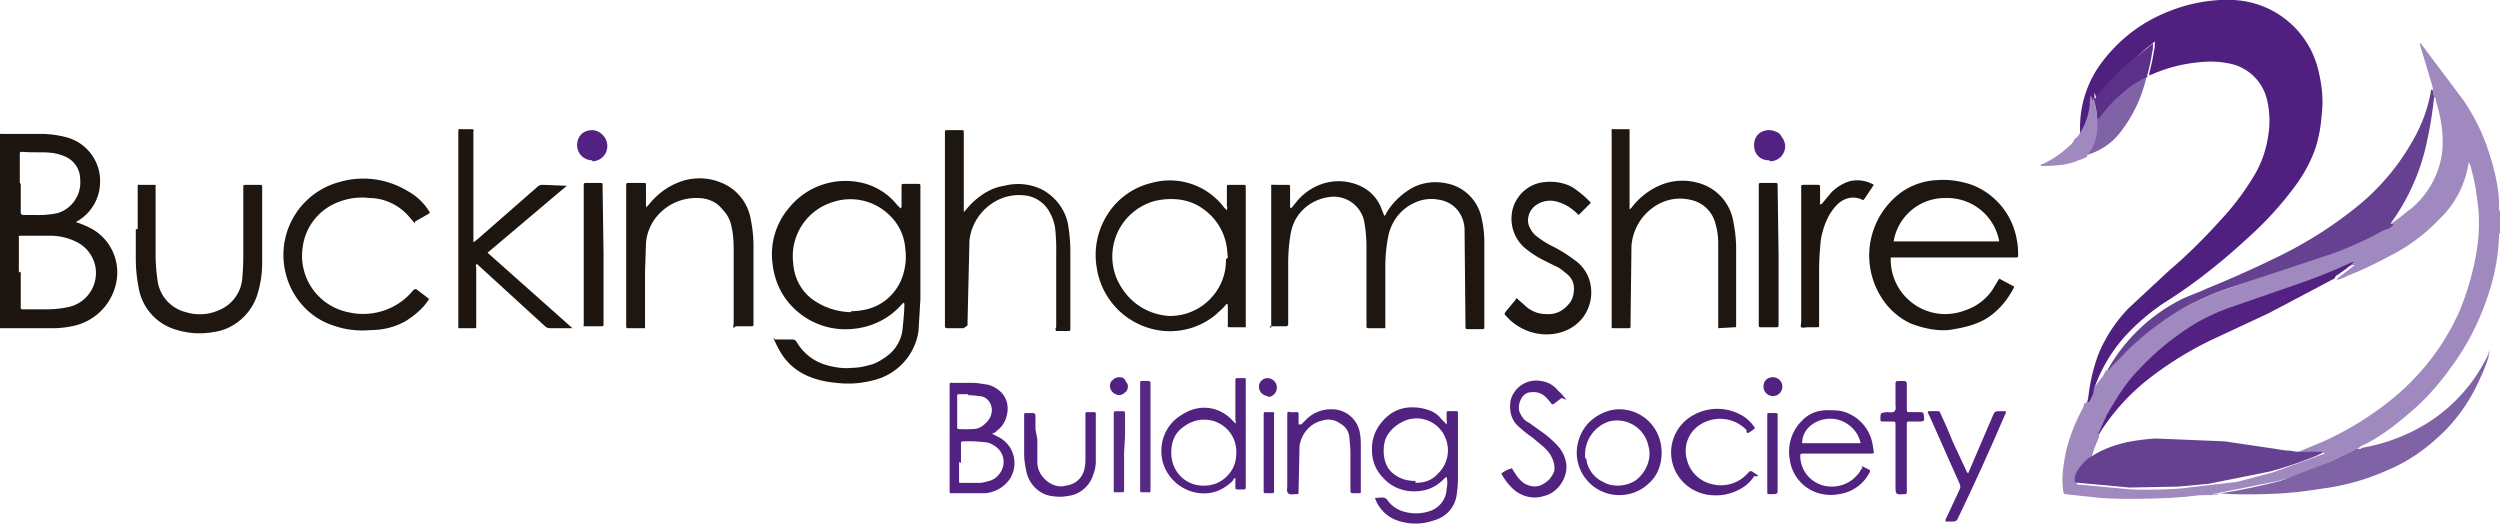 <svg xmlns="http://www.w3.org/2000/svg" width="265.1" height="55.7"><path d="M258 9.7c0-.4-.1-.7-.2-1l-1.2-4c0 0 0-.1 0-.1.1 0 .1 0 .1 0l4.5 6a21 21 0 0 1 2.8 5.8 22 22 0 0 1 .9 3.8 13.5 13.5 0 0 1 .1 1.9c0 .1 0 .2.1.3v2.3c-.1.1-.1.2-.1.3a22 22 0 0 1-1.3 6.7 26.5 26.5 0 0 1-3.9 7.4c-1 1.4-2.2 2.8-3.5 4-1.7 1.5-3.5 3-5.5 4-.3.1-.6.3-.8.5.1.1.1 0 .2 0-.1.1-.2.1-.2.1-.2 0-.3 0-.5.1l-2.7 1.3a38 38 0 0 1-5.2 1.9l-7 1.4c.1.1.2 0 .2.1h-.3c-.7 0-1.4 0-2 .1-.3 0-.6.1-1 .1l-1.4.1q-2.2.1-4.4.1-1.5 0-3-.1l-3.7-.4c-.1 0-.2-.1-.2-.2a11.4 11.4 0 0 1-.1-1.6 17 17 0 0 1 .5-3.2 19.3 19.3 0 0 1 1.6-4c.1-.2.2-.4.2-.6.1 0 .2-.1.2-.1a4.8 4.8 0 0 0 .4-.9c.1.1.1 0 .1-.1q.6-1 1.3-1.8c.1-.2.2-.4.3-.6.2 0 .2-.1.3-.2l1-1c1.2-1.2 2.5-2.4 3.8-3.4 1-1 2.3-1.6 3.6-2.3a32.8 32.8 0 0 1 4-1.7l11.4-4a39.2 39.2 0 0 0 5.2-2.4 2.8 2.8 0 0 0 .9-.6c.1.1.2 0 .2-.1.7-.4 1.3-1 2-1.5a9.4 9.4 0 0 0 3.2-5.5 11.2 11.2 0 0 0 0-3.3 15.7 15.7 0 0 0-.6-2.6c0-.2 0-.3-.2-.4-.1-.1 0-.1 0-.2-.1-.2 0-.5-.3-.7zM243 48c.3 0 .6-.1 1-.2l2.4-1a33.8 33.8 0 0 0 6.9-4.2 26.2 26.2 0 0 0 3.9-3.8 24.8 24.8 0 0 0 3.6-5.8c1-2.4 1.7-5 2-7.7.1-1.4.1-2.7-.1-4a20.3 20.3 0 0 0-.6-3.2 3.8 3.8 0 0 0-.3-.9l-.1.5c-.4 2-1.4 4-3 5.5-1.6 1.7-3.4 3-5.4 4a39.8 39.8 0 0 1-4.5 2.1c-.3.2-.7.3-1 .4 0-.1.1-.1.1-.2l1.8-1.4c-.1 0-.1 0-.2 0l-13 4.7a21 21 0 0 0-3.7 1.7c-2.2 1.3-4.2 3-6 5-1.3 1.4-2.5 3-3.4 4.8a17.3 17.3 0 0 0-.8 1.8c0 .1-.1.1 0 .2-.3.7-.6 1.4-.8 2.2 0 .1-.1.2 0 .2-.7.4-1.2 1-1.5 1.8a1.3 1.3 0 0 0-.1.5c0 .4 0 .4.4.4l5.4.5a51.4 51.4 0 0 0 5.2-.1l6-.7 3.8-1 5.5-2c0 0-.1-.1-.2-.1-1 0-2-.1-2.8-.1-.1 0-.2 0-.2-.1z" fill="#a089bf"/><path d="M234.8 0h2a9.7 9.7 0 0 1 9 7.3c.4 1.6.6 3.2.4 4.8-.1 1.3-.3 2.5-.7 3.7a15.3 15.3 0 0 1-2.1 3.9 36 36 0 0 1-4.9 5.4c-2.8 2.6-5.8 5-9 7a22.8 22.8 0 0 0-4.2 3.6c-1.5 1.7-2.6 3.6-3.3 5.7 0 .1 0 .1 0 .2a4.8 4.8 0 0 1-.4.9c-.1.1-.1.2-.2.1a19.2 19.2 0 0 1 1.1-5 15.5 15.5 0 0 1 3.2-4.9l4.3-4c2-1.7 3.8-3.5 5.6-5.5 1.3-1.4 2.5-3 3.5-4.7.7-1.2 1.2-2.6 1.4-4a9.6 9.6 0 0 0-.1-3.9 5.1 5.1 0 0 0-4.2-3.9c-1-.2-2-.2-3-.1a16.1 16.1 0 0 0-4.3 1c-.3.1-.7.3-1 .4 0-.1 0-.1 0-.2.2-.8.4-1.6.5-2.4.1-.3.1-.7.1-1l-1 .8-2.2 2a22.8 22.8 0 0 0-2.5 2.7c-.2.2-.2.5-.5.5-.1-.2-.1-.4-.2-.6v1a7.1 7.1 0 0 1-1.3 3.4c-.1.1-.1.2-.2.2a11.5 11.5 0 0 1 2.6-8.2 16.1 16.1 0 0 1 6.8-5 17 17 0 0 1 5.4-1.2z" fill="#502080"/><path d="M82.2 36H84a.5.5 0 0 1 .5.3 5.3 5.3 0 0 0 3.1 2.4c1 .3 2 .4 2.8.3.8 0 1.5-.2 2.2-.4.5-.2 1-.5 1.4-.8a4.1 4.1 0 0 0 1.7-2.8c.1-1 .2-2 .2-2.8 0 0 0 0-.1-.1l-.2.2c-1.4 1.6-3.4 2.5-5.5 2.6a7.8 7.8 0 0 1-5.8-2.1c-1.4-1.3-2.2-3-2.4-5a7.6 7.6 0 0 1 1.8-5.8 7.7 7.7 0 0 1 6.4-2.8c2 .1 3.8 1 5 2.5l.4.4c.1-.1.1-.2.1-.3v-2c0-.3 0-.3.3-.3h1.4c.2 0 .3 0 .3.2 0 .1 0 .2 0 .3q0 5.8 0 11.7l-.2 3.4a6.3 6.3 0 0 1-4.7 5.2 10.4 10.4 0 0 1-4 .3c-1.2-.1-2.5-.4-3.6-1a6.1 6.1 0 0 1-2.3-2.2 11.2 11.2 0 0 1-.8-1.6zm8-3a6.8 6.8 0 0 0 1.2-.1c2-.3 3.5-1.6 4.2-3.3a6.5 6.5 0 0 0 .4-3.2 5.4 5.4 0 0 0-1.7-3.6 5.9 5.9 0 0 0-5.9-1.4 6 6 0 0 0-4.3 6.4c.1 1.8 1 3.4 2.6 4.3 1 .6 2.3 1 3.6 1z" fill="#1d150f"/><path d="M134.8 34.8v-.4q0-7.2 0-14.4c0-.5-.1-.4.4-.4q.6 0 1.3 0c.3 0 .3 0 .3.3v2c0 .1 0 .1.1.2l.5-.6a6 6 0 0 1 2.8-2 5.5 5.5 0 0 1 4 .2 4.3 4.3 0 0 1 2.2 2.2l.4 1c.1-.1.2-.2.2-.3.7-1.2 1.8-2.2 3-2.8 1.3-.6 2.7-.6 4-.2a4.7 4.7 0 0 1 3.1 3.5 11.5 11.5 0 0 1 .3 2.8v8.7c0 .3 0 .3-.3.3h-1.5c-.2 0-.2-.1-.2-.2l-.1-10.5c-.1-1.4-1-2.7-2.6-3a4.2 4.2 0 0 0-2.9.4c-1.4.7-2.3 2-2.6 3.5a17.3 17.3 0 0 0-.3 3.3v6c0 .2 0 .3 0 .4h-1.8c-.1 0-.2 0-.2-.2V26a15.7 15.7 0 0 0-.2-2.3 3.3 3.3 0 0 0-3.8-2.8c-2 .3-3.6 1.7-4 3.7-.2 1-.3 2.2-.3 3.3v6.5c0 .1-.1.2-.2.2h-1.8z" fill="#1e1711"/><path d="M8.2 23.6a10.1 10.1 0 0 1 1.6.7 5.3 5.3 0 0 1 2.6 5.2 5.9 5.9 0 0 1-4.8 5.1 9.7 9.7 0 0 1-1.9.2H.3c-.1 0-.2 0-.3 0 0-.1 0-.2 0-.4q0-10 0-19.8c0-.5-.1-.4.4-.4h4a10.5 10.5 0 0 1 2.8.4 4.8 4.8 0 0 1 3.4 5c-.1 1.6-1 3-2.3 3.8-.1 0-.1.1-.2.1 0 0 0 0 0 .1zm-6 5.2q0 1.8 0 3.7c0 .3 0 .3.3.3H5c.8 0 1.7-.1 2.5-.3a3.7 3.7 0 0 0 2.6-4.3A3.7 3.7 0 0 0 8 25.6a6.2 6.2 0 0 0-2.4-.6H2.3c-.4 0-.3 0-.3.3q0 1.8 0 3.6zm0-9.3v3c0 .2.1.3.3.3h1.3a10 10 0 0 0 2.3-.2A3.4 3.4 0 0 0 8.5 19a2.6 2.6 0 0 0-1.6-2.4 4.8 4.8 0 0 0-1.5-.4c-1-.1-2 0-3-.1-.3 0-.3 0-.3.3q0 1.5 0 3z" fill="#1d150f"/><path d="M200.5 27.3c-.1 2.3 1.2 4.4 3.2 5.4a5.8 5.8 0 0 0 4.7.2 5.6 5.6 0 0 0 2.9-2.2l.6-1c.1-.1.1-.2.2-.1l1.5.8c-.7 1.4-1.7 2.6-3 3.4-1.2.7-2.6 1-4 1.2-1.3.1-2.7-.2-4-.7a7.4 7.4 0 0 1-3.3-3.1 8.3 8.3 0 0 1 2.3-10.8 7.1 7.1 0 0 1 3.8-1.3c1.3-.1 2.5.1 3.7.5a7.6 7.6 0 0 1 4.7 5.5 8.2 8.2 0 0 1 .2 1.9c0 .3 0 .3-.3.3q-2.4 0-4.8 0h-8.6zm11.5-1.7a5.6 5.6 0 0 0-5.7-4.6 5.5 5.5 0 0 0-5.5 4.6zm-82 6.7c-.3.4-.7.7-1 1a7.6 7.6 0 0 1-5.5 1.8 7.9 7.9 0 0 1-7.2-6.7 8 8 0 0 1 1.1-5.6 7.6 7.6 0 0 1 4.7-3.4 7.2 7.2 0 0 1 7.7 2.6l.3.3c0-.1.1-.3 0-.4v-2c0-.3 0-.3.3-.3h1.4c.2 0 .3 0 .3.2a1.6 1.6 0 0 0 0 .2q0 7.2 0 14.3c0 .5.1.4-.4.4h-1.2c-.4 0-.3 0-.3-.4v-1.8c0-.1 0-.2-.1-.3zm.2-5l-.1-1a6 6 0 0 0-2.6-4.2c-1.4-1-3.2-1.2-5-.8a6.1 6.1 0 0 0-4.1 8.2c1 2.3 3 3.8 5.5 4a5.9 5.9 0 0 0 4.7-2.1 5.8 5.8 0 0 0 1.4-3.9zm52 7.5v-9a7.2 7.2 0 0 0-.3-2.1 3.4 3.4 0 0 0-2.6-2.5 4.8 4.8 0 0 0-3.7.6 5.5 5.5 0 0 0-2.6 4.3l-.1 8.4c0 .3 0 .3-.3.3h-1.5c-.2 0-.2 0-.2-.2a2 2 0 0 0 0-.2q0-10 0-20.3c0-.5-.1-.4.4-.4h1.5v8.5a.9.9 0 0 0 .3-.3 7.6 7.6 0 0 1 2.6-2.1 6.1 6.1 0 0 1 4.4-.4 5.1 5.1 0 0 1 3.7 4.1 14.2 14.2 0 0 1 .3 3.1v8c0 .1-.1.1-.1.1zm-80 0h-1.8c-.1 0-.2-.1-.2-.2v-.2q0-10 0-20.3h0c0-.3 0-.3.3-.3q.7 0 1.4 0c.3 0 .3 0 .3.3v3q0 2.5 0 5v.4l.7-.8c1-1 2.2-1.8 3.6-2a5.8 5.8 0 0 1 4 .4c1.5.8 2.6 2.3 2.8 4a16.6 16.6 0 0 1 .2 2.8q0 4 0 7.8v.1c0 .3 0 .3-.3.3H112c-.1-.1-.1-.3 0-.4V27a23.3 23.3 0 0 0-.1-2.7 4.8 4.8 0 0 0-.6-1.8 3.4 3.4 0 0 0-2.9-1.8c-2.8-.2-5.3 2-5.6 4.8l-.2 8.6c0 .1 0 .3 0 .4z" fill="#1e1711"/><path d="M51.7 26.8l9 8h-1c-.5 0-1 0-1.4 0-.2 0-.4-.1-.5-.2q-3.5-3.2-7-6.4c-.1-.1-.2-.2-.3-.2 0 .1-.1.2 0 .3q0 3 0 6v.3c0 .1 0 .2-.1.2h-1.7c0 0-.1 0-.1 0s0-.1 0-.1v-.3q0-10.2 0-20.3c0-.5 0-.4.4-.4H50c.2 0 .3.1.2.2a2.4 2.4 0 0 0 0 .3v11.5l.4-.3q3.2-2.8 6.4-5.6c.2-.2.4-.2.6-.2l2.5.1z" fill="#1d150f"/><path d="M77.8 34.8c0-.1-.1-.3 0-.4V27c0-1 0-2-.2-2.8-.1-.7-.4-1.4-1-2C76 21.4 75 21 74 21c-2.8-.1-5.3 2-5.5 4.8l-.1 3q0 2.8 0 5.6v.4h-1.8c-.1 0-.2 0-.2-.2v-15c0-.2.1-.2.3-.2h1.5c.3 0 .3 0 .3.3V22c.1-.1.2-.2.3-.3.8-1 1.8-1.8 3-2.3a6 6 0 0 1 4.5-.1 5.1 5.1 0 0 1 3.3 3.9 14.8 14.8 0 0 1 .3 3.3q0 4 0 7.8v.1c0 .1 0 .2-.2.2h-1.7z" fill="#1e1711"/><path d="M44 23.7l-.6-.7c-1-1.2-2.6-2-4.2-2a6.8 6.8 0 0 0-3.5.5 5.9 5.9 0 0 0-3.6 4.7 6.1 6.1 0 0 0 4.8 6.9 6.9 6.9 0 0 0 5-.7 6.7 6.7 0 0 0 1.9-1.6c.1-.1.2-.2.4-.1l1.3 1c-.6 1-1.5 1.7-2.4 2.3-1.2.7-2.5 1-3.8 1a9.2 9.2 0 0 1-4-.5c-2.5-.8-4.4-3-5-5.5a8 8 0 0 1 5.7-9.7c2.4-.7 5-.4 7.3 1a6.1 6.1 0 0 1 2.2 2.1c.1.1.1.2-.1.3l-1.4.8zm-29.4.6q0-2.2 0-4.4c0-.4 0-.3.3-.3h1.3c.4 0 .3 0 .3.3q0 1 0 2.3v4.4a19.8 19.8 0 0 0 .2 3.1 4 4 0 0 0 3 3.4 5 5 0 0 0 3.5-.2 4 4 0 0 0 2.5-3.5 27.5 27.5 0 0 0 .1-2.4q0-3.5 0-7v-.2c0-.1 0-.2.2-.2h1.6c.2 0 .2.1.2.2v8a11.1 11.1 0 0 1-.5 3.4c-.6 2-2.4 3.7-4.6 4a8.3 8.3 0 0 1-3.9-.2 5.6 5.6 0 0 1-4.1-4.5 16 16 0 0 1-.3-3.2v-3z" fill="#1e1611"/><path d="M235 52.5c0-.1-.2 0-.2-.1 2.3-.3 4.6-.8 7-1.4l5.2-2 2.7-1.3c.1-.1.3-.1.5-.1.1 0 .2 0 .2-.1a19.6 19.6 0 0 0 5.5-1.8 17.4 17.4 0 0 0 7.8-7.8l.1-.2.1.1a17.1 17.1 0 0 1-.9 2.3c-1 2.3-2.5 4.5-4.4 6.2-1.6 1.5-3.4 2.7-5.3 3.5-2.2 1-4.6 1.7-7 2a44.8 44.8 0 0 1-4.1.5 59.7 59.7 0 0 1-5.4.1 61.8 61.8 0 0 1-1.6-.1z" fill="#8062a7"/><path d="M160.8 31.6l.8.7c.6.6 1.4 1 2.3 1 1 .1 1.8-.3 2.4-1 .4-.4.6-1 .6-1.7s-.3-1.2-.8-1.6c-.4-.3-.7-.6-1.2-.8l-1.4-.7a11 11 0 0 1-1.8-1.2 4.1 4.1 0 0 1-1.1-4.7c.6-1.3 1.8-2.2 3.3-2.3 1-.1 2.3.1 3.2.8.4.3.8.6 1.2 1l.4.4-1.2 1.2c-.1.1-.2.1-.2 0a6.4 6.4 0 0 0-1-.8c-.5-.3-1-.5-1.6-.6-.8-.1-1.7.2-2.2.8-.5.6-.6 1.4-.3 2 .2.4.4.7.8 1a10 10 0 0 0 1.8 1.1 15.4 15.4 0 0 1 2.2 1.4 4 4 0 0 1 1.6 2.3c.3 1.2.1 2.4-.5 3.4s-1.6 1.7-2.8 2c-2 .5-4.2-.2-5.6-1.8-.2-.2-.2-.2 0-.5l1-1.2z" fill="#1e1611"/><path d="M153.4 45a1.4 1.4 0 0 0 0-.5v-.7c0-.1 0-.2.2-.2h.8c.1 0 .2 0 .2.1v7a10.2 10.2 0 0 1-.1 1.5c-.1 1.4-1 2.6-2.5 3a5.8 5.8 0 0 1-4.3-.2 3.9 3.9 0 0 1-1.9-2.2c.4 0 .7-.1 1 0 .1 0 .2.1.3.2.4.6 1 1 1.6 1.2a4.6 4.6 0 0 0 2.9 0c1-.3 1.8-1.3 1.8-2.4.1-.4.1-.8 0-1.2-.1 0-.2.1-.3.2-1 1-2 1.3-3.2 1.3s-2.4-.5-3.2-1.4c-1-1-1.3-2.2-1.2-3.5s.8-2.4 1.8-3.2c1.3-1 3-1 4.5-.4.4.2.8.5 1 .8l.4.4zm-3.3 6.2c1 0 1.8-.3 2.4-1a3.4 3.4 0 0 0 .8-3.7 3.3 3.3 0 0 0-4.3-1.9c-1 .4-2 1.3-2.2 2.4s0 2.3.7 3c.7.7 1.6 1 2.6 1z" fill="#522281"/><path d="M193.2 21.6l1-1.2c.6-.6 1.3-1 2-1.2 1-.2 1.8 0 2.5.4l-1 1.5c0 0-.1.1-.1.1s-.1 0-.1 0l-.2-.1a2.2 2.2 0 0 0-1.8.1c-.6.3-1 .8-1.4 1.4-.5.8-.8 1.7-1 2.7a30.4 30.4 0 0 0-.2 3.5q0 2.8 0 5.5v.2c0 .2-.1.2-.2.2-.4 0-.7 0-1 0-.2 0-.5.1-.7 0-.1-.1 0-.4 0-.6q0-7 0-14v-.2c0-.3 0-.3.3-.3q.7 0 1.4 0c.3 0 .3 0 .3.3v1.8z" fill="#1d150f"/><path d="M105.2 46l.6.3a3.1 3.1 0 0 1 1.2 4.6c-.6.8-1.5 1.3-2.5 1.4H101c-.3 0-.3 0-.3-.3h0q0-5.4 0-11c0-.5 0-.4.4-.4q1 0 2 0c.6 0 1 .1 1.7.2 1 .3 1.8 1 2 2 .2 1-.2 2.2-1 2.8a.7.7 0 0 0-.2.2zm-3.5 3v2c0 .2 0 .2.2.2h2c.3 0 .6-.1 1-.2.8-.2 1.4-1 1.5-1.7a2 2 0 0 0-.9-2c-.3-.2-.7-.4-1-.4a15.4 15.4 0 0 0-2.4-.1c-.2 0-.2.1-.2.3v2zm1-7.2h-1c-.2 0-.2.1-.2.2q0 1.6 0 3.3c0 .2.1.2.2.2a13.8 13.8 0 0 0 1.4 0c.6 0 1-.2 1.5-.7.5-.5.7-1.2.5-1.8-.2-.6-.7-1-1.3-1a9.2 9.2 0 0 0-1.2-.1z" fill="#522181"/><path d="M131 45c0-.1.1-.3 0-.4q0-2 0-4v-.3c0-.1 0-.2.2-.2h.8c.1 0 .1 0 .1.1v.3q0 5.6 0 11.2h0c0 .1 0 .2-.2.2-.2 0-.5 0-.7 0-.2 0-.2-.1-.2-.2v-1c-.2 0-.2.2-.3.3-.7.7-1.6 1.2-2.6 1.3-2.2.2-4.2-1.2-4.8-3.3-.5-2 .3-4 2-5 1.8-1.2 4-1 5.5.7l.3.3zm.1 3a3.4 3.4 0 0 0-3.4-3.5c-1 0-1.8.4-2.5 1s-1 1.5-1 2.5c0 2 1.5 3.5 3.4 3.5 1 0 1.8-.3 2.5-1s1-1.5 1-2.5zm66.3 1.4l.8.4c.1.1.1.1.1.2a4.3 4.3 0 0 1-3.3 2.4 4.6 4.6 0 0 1-2.7-.3 4.3 4.3 0 0 1-2.5-3.3c-.3-1.6.2-3.2 1.4-4.3.7-.7 1.6-1 2.6-1 .5 0 1 0 1.5.1a4.4 4.4 0 0 1 3.3 3.7l.1.6c0 .1 0 .2-.2.2h-7.2c-.4 0-.4 0-.4.4.1 1.4 1 2.6 2.5 3 1.3.3 2.7-.1 3.6-1.2.2-.2.3-.5.5-.7zM191 47h6.3c-.3-1.5-1.7-2.6-3.2-2.6-1.5 0-3 1-3 2.6z" fill="#522281"/><path d="M64 27v7.4c0 .1 0 .2-.2.2H62c-.1 0-.2 0-.1-.1v-.2q0-7.2 0-14.5v-.2c0-.1 0-.2.2-.2h1.6c.1 0 .2 0 .2.2 0 .1 0 .2 0 .3zm124.6 0v7.5c0 .1 0 .2-.2.2h-1.7c-.1 0-.2 0-.2-.2v-.2q0-7.2 0-14.5v-.2c0-.1 0-.2.2-.2h1.6c.1 0 .2 0 .2.2 0 .1 0 .2 0 .3z" fill="#1d150f"/><path d="M176.2 48c0 1.2-.4 2.4-1.3 3.2a4.5 4.5 0 0 1-3.2 1.3 4.5 4.5 0 0 1-4.5-4.5c0-1.2.5-2.4 1.3-3.2s2-1.4 3.2-1.4c2.5 0 4.5 2 4.5 4.6zm-8 .6a3.1 3.1 0 0 0 1.8 2.5c1 .6 2.5.5 3.5-.2 1-.8 1.7-2.2 1.3-3.6a3.4 3.4 0 0 0-4.2-2.6 3.7 3.7 0 0 0-2.5 3.9zm-2.6-6.4l-.8.6c-.1.1-.2.1-.3 0a4.9 4.9 0 0 0-.6-.7c-.4-.4-1-.6-1.6-.5-.4 0-.8.3-1 .7s-.3.8-.2 1.3c.2.5.5 1 1 1.2l1.4 1a10.3 10.3 0 0 1 1.7 1.5 3.5 3.5 0 0 1 .9 2c.1 1.5-1 3-2.4 3.3-1.2.4-2.6 0-3.5-1a5.8 5.8 0 0 1-1-1.4c.3-.2.6-.4 1-.5.1-.1.2 0 .2.1l.4.6a3.1 3.1 0 0 0 .9.9c.6.3 1.2.4 1.8.1s1-.7 1.3-1.4c.1-.5 0-1-.3-1.6-.2-.4-.5-.7-.8-1l-1.2-1a13.8 13.8 0 0 1-1.5-1.2c-.8-.7-1-1.8-.8-2.8a2.8 2.8 0 0 1 3.2-2c.7.1 1.3.4 1.8 1a6.8 6.8 0 0 1 .9 1zM138 45l.4-.4a3.7 3.7 0 0 1 2.8-1.2 3 3 0 0 1 3 2.5c.1.5.1 1 .1 1.7q0 2 0 4.3v.2c0 .1 0 .2-.1.2h-.8c-.1 0-.2-.1-.2-.2v-4a13.8 13.8 0 0 0-.1-1.5c0-.7-.3-1.3-1-1.7a2.1 2.1 0 0 0-1.9-.3c-1.3.3-2.2 1.4-2.4 2.7l-.1 4.8c0 .3 0 .3-.3.3s-.6.1-.8-.1c-.2-.2-.1-.5-.1-.8q0-3.7 0-7.3a2.1 2.1 0 0 0 0-.3c0-.2.1-.3.3-.2a7.5 7.5 0 0 0 .7 0c.2 0 .2.1.2.2V45zm48 5.5a3.7 3.7 0 0 1-1.2 1.2 5.3 5.3 0 0 1-3.4.8c-1.2-.1-2.4-.7-3.2-1.7a4.5 4.5 0 0 1 1.4-6.8 5.2 5.2 0 0 1 5.2.1c.5.3 1 .8 1.3 1.3-.2.2-.5.4-.7.5 0 0-.1 0-.1 0s-.1 0-.1-.1v-.2a3.9 3.9 0 0 0-5.4-.2 3.3 3.3 0 0 0-.9 3.4c.3 1.2 1.3 2.2 2.5 2.5a3.8 3.8 0 0 0 4-1.2c.1-.1.2-.2.4-.1l.6.4c0 0 0 0 0 .1z" fill="#522281"/><path d="M110 46.6V49c0 .8.4 1.5 1 2s1.4.7 2 .5c1-.1 1.8-.8 2-1.8a4.7 4.7 0 0 0 .1-1q0-2 0-4V44c0-.3 0-.3.3-.3h.6c.2 0 .2.1.2.2v5c0 .5-.1 1-.3 1.5a3.2 3.2 0 0 1-2.7 2.2c-.6.1-1 .1-1.7 0-1.4-.2-2.5-1.4-2.7-2.8-.1-.5-.2-1-.2-1.7q0-2 0-4c0-.3 0-.3.3-.3h.6c.2 0 .3.1.3.3v1.4z" fill="#522181"/><path d="M204.5 43.6h1c.2 0 .2.1.3.3q.7 1.5 1.3 3 .7 1.5 1.4 3c0 .1.1.2.2.3l2.7-6.3c.1-.2.2-.3.5-.3h.8c0 .1 0 .3-.1.4q-2.4 5.6-5 11c-.1.2-.2.3-.5.3h-.8c0-.1 0-.3.1-.4l1.4-3c.1-.2.1-.4 0-.6q-1.6-3.6-3.2-7.2c-.1-.1-.1-.3-.2-.4z" fill="#522281"/><path d="M227.6 8.2a14.7 14.7 0 0 1-2.9 6c-.8 1-2 1.8-3.3 2.2-.1 0-.1 0-.2 0 0 0-.1 0-.1-.1 0-.1.1-.1.1-.1.7-.7 1-1.7 1-2.8v-1c.1-.1.2-.1.3-.2a14.8 14.8 0 0 1 2.8-2.9c.7-.5 1.4-1 2-1.3z" fill="#8062a7"/><path d="M201 48.5q0-1.7 0-3.4c0-.4 0-.4-.4-.4-.3 0-.6 0-1 0-.2 0-.2-.1-.2-.2 0-.8 0-.7.7-.8.3 0 .6.1.8-.1.2-.2.1-.5.1-.7q0-1 0-2.2c0-.2 0-.3.3-.3s.4 0 .6 0c.2 0 .3.1.3.3v2.8c0 .2.1.2.2.2h1.3c.2 0 .3.1.3.3 0 .2.1.5 0 .6s-.4.1-.6.1h-1c-.1 0-.2 0-.2.2v.3q0 3.4 0 6.8c0 .4 0 .4-.4.4-.2 0-.5.1-.7-.1-.1-.1-.1-.4-.1-.6v-3z" fill="#522281"/><path d="M227.6 8.2a9.4 9.4 0 0 0-2.1 1.3 14.8 14.8 0 0 0-2.8 2.9c-.1.1-.2.2-.3.3a10.2 10.2 0 0 0-.4-2.2c.3-.1.4-.3.5-.5a22.8 22.8 0 0 1 2.5-2.7l3.3-2.7c0 .4 0 .7-.1 1-.1.8-.3 1.6-.5 2.4 0 0 0 .1 0 .2z" fill="#5a3088"/><path d="M122 46.3V52c0 .2-.1.3-.2.2-.2 0-.5 0-.7 0-.2 0-.2-.1-.2-.2 0-.1 0-.2 0-.2q0-5.6 0-11c0-.5 0-.4.4-.4h.5c.1 0 .2.1.2.2v.3q0 2.8 0 5.6z" fill="#572985"/><path d="M222 10.4a10.2 10.2 0 0 1 .4 2.2v1c0 1-.4 2-1 2.8-.1 0-.1.1-.1.1 0 .1.1.1.1.1-.3.1-.6.3-1 .4a6.5 6.5 0 0 1-1.9.5 17.8 17.8 0 0 1-2 .1c0 0-.1 0-.1-.1 0-.1.1-.1.2-.1a10.6 10.6 0 0 0 2.8-1.9c.3-.2.5-.5.6-.8.1 0 .2-.1.3-.2a7.1 7.1 0 0 0 1.3-3.4c0-.3 0-.6.1-1 .1.2.2.4.2.6z" fill="#a089bf"/><path d="M119.2 48q0 2 0 4h0c0 .1 0 .2-.2.2h-.8c0 0-.1 0-.1 0s0-.1 0-.1V52q0-4 0-8c0-.4 0-.4.4-.4h.4c.4 0 .4 0 .4.4q0 1 0 2.2z" fill="#572985"/><path d="M188.5 48q0 2 0 4c0 .3 0 .3-.3.4h-.5c-.3 0-.3 0-.3-.3v-8c0-.3 0-.3.3-.3h.6c.2 0 .2.1.2.2v1.8zM134 48q0-2 0-4c0-.3 0-.3.3-.3h.6c.2 0 .3.1.2.2a1.8 1.8 0 0 0 0 .2v8c0 .2-.1.2-.2.2-.2 0-.5 0-.7 0-.2 0-.2-.1-.2-.2v-2z" fill="#522281"/><path d="M187.6 17c-1 0-1.6-.7-1.6-1.6 0-1 .7-1.6 1.6-1.6.4 0 1 .2 1.2.5s.5.7.5 1.2a1.6 1.6 0 0 1-1.6 1.6zM62.8 17a1.6 1.6 0 0 1-1.6-1.6c0-1 .7-1.6 1.6-1.6a1.6 1.6 0 0 1 1.1.5c.3.3.5.7.5 1.2a1.6 1.6 0 0 1-1.6 1.6z" fill="#522181"/><path d="M134.5 42c-.5 0-1-.4-1-1a.9.9 0 0 1 .9-.9c.5 0 1 .4 1 1 0 .5-.4 1-1 1zm53.5 0c-.5 0-1-.4-1-1s.4-1 1-1c.5 0 1 .4 1 1 0 .5-.4 1-1 1zm-68.4-1c0 .2-.1.5-.3.6a.9.9 0 0 1-.6.3c-.2 0-.5-.1-.7-.3s-.3-.4-.3-.7c0-.2.1-.5.3-.6a.9.9 0 0 1 .7-.3c.3 0 .5.1.6.3s.3.4.3.6z" fill="#522281"/><path d="M263.8 38l-.1-.1c.1-.3.2-.5.3-.8 0 .3-.1.6-.2 1z" fill="#a089bf"/><path d="M253.8 23.8c-.2.3-.5.5-1 .6a39.2 39.2 0 0 1-5.2 2.4l-11.4 3.8a32.8 32.8 0 0 0-4 1.7 25.1 25.1 0 0 0-3.6 2.3 29 29 0 0 0-3.8 3.4l-1 1c-.1.1-.1.3-.3.2a18.6 18.6 0 0 1 7.7-7.4c1-.5 2-.8 2.8-1.2a117.5 117.5 0 0 0 7.6-3.4 43.3 43.3 0 0 0 8.1-5.1 24.3 24.3 0 0 0 6.1-7.1c1-1.7 1.7-3.6 2-5.5.3.1.2.4.3.7 0 0 0 .1 0 .2a41.1 41.1 0 0 1-.7 4.4 22.7 22.7 0 0 1-3.9 8.9zm-32 24.6c1-.7 2.4-1.2 3.7-1.5a22.4 22.4 0 0 1 3.1-.4l7.3.3 5.4.8c.6.1 1.2.2 1.7.2.1 0 .2.1.3.1h2.8c.1 0 .1 0 .2.1l-.6.3a42.1 42.1 0 0 1-5 1.7l-6.5 1.3-3.2.3-5.2.1-3.2-.3-2.2-.2c-.4 0-.4-.1-.4-.4a1.3 1.3 0 0 1 .1-.5 4.4 4.4 0 0 1 1.5-1.8z" fill="#664091"/><path d="M247.6 29.5l-7 3.7-6 2.8a36.6 36.6 0 0 0-6.4 3.9 22.7 22.7 0 0 0-5.6 6.1c-.1 0-.1-.1 0-.2l.8-1.8c1-1.7 2-3.4 3.4-4.8a28 28 0 0 1 6-4.9 22 22 0 0 1 3.7-1.7l7.2-2.5a56 56 0 0 0 5.7-2.3c.1 0 .1 0 .2 0l-.8.7-1 .7c-.1 0-.1.1-.2.2z" fill="#522181"/></svg>